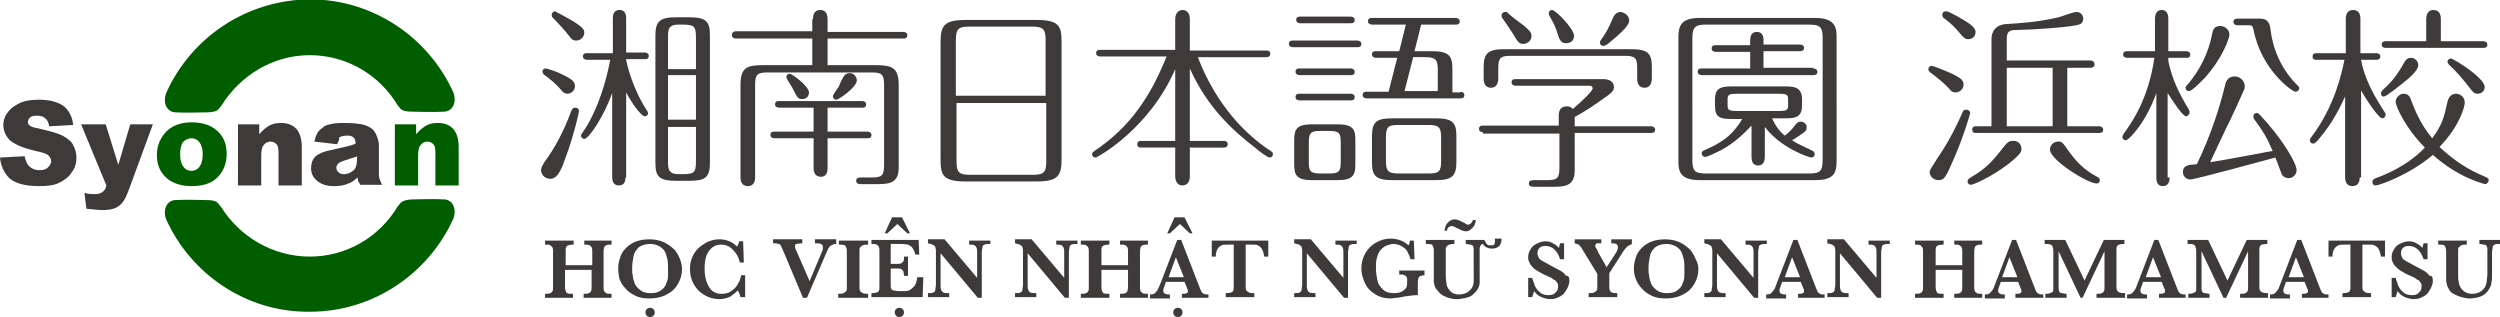 <?xml version="1.0" encoding="utf-8"?>
<!-- Generator: Adobe Illustrator 20.0.0, SVG Export Plug-In . SVG Version: 6.00 Build 0)  -->
<svg version="1.1" id="レイヤー_1" xmlns="http://www.w3.org/2000/svg" xmlns:xlink="http://www.w3.org/1999/xlink" x="0px"
	 y="0px" viewBox="0 0 376.1 47.7" style="enable-background:new 0 0 376.1 47.7;" xml:space="preserve">
<style type="text/css">
	.st0{fill:#3E3A39;}
	.st1{fill:#005D00;}
</style>
<g>
	<g>
		<path class="st0" d="M87.1,16.7c0,0.3-0.8,3.7-1.9,6.7c-0.6,1.7-1.2,3.5-2.4,3.5c-0.9,0-1.4-0.7-1.4-1.3c0-0.5,0.3-0.8,0.5-1.2
			c1.7-2.3,3-4.9,4-7.6c0.1-0.2,0.2-0.6,0.6-0.6C86.9,16.2,87.1,16.4,87.1,16.7z M85.7,11.8c0.3,0.2,0.8,0.5,0.8,1.2
			c0,0.6-0.6,1.1-1.1,1.1c-0.5,0-0.8-0.3-1.1-0.7c-0.7-0.8-1.3-1.3-2.5-2.2c-0.1-0.1-0.2-0.3-0.2-0.4c0-0.3,0.2-0.5,0.5-0.5
			C82.2,10.3,83.9,10.7,85.7,11.8z M86.4,3.3c1.2,0.8,1.5,1.1,1.5,1.6c0,0.7-0.6,1.2-1.2,1.2c-0.6,0-0.8-0.3-1-0.6
			c-0.8-1-1.7-2-2.6-2.9c-0.1-0.1-0.1-0.3-0.1-0.4c0-0.2,0.2-0.5,0.5-0.5C83.7,1.8,85.4,2.7,86.4,3.3z M94.1,26.7
			c0,0.4-0.1,1.2-1,1.2c-0.9,0-1-0.8-1-1.2V14c-1.2,3.4-3.5,6.9-4.2,6.9c-0.3,0-0.5-0.3-0.5-0.5c0-0.1,0.1-0.3,0.2-0.4
			c2.4-3.4,3.7-8.2,4.2-11h-3.5c-0.2,0-0.6-0.1-0.6-0.5c0-0.5,0.4-0.5,0.6-0.5h3.9V2.7c0-0.4,0.1-1.2,1-1.2c0.9,0,1,0.8,1,1.2v5.2
			h2.8c0.2,0,0.6,0.1,0.6,0.5c0,0.5-0.4,0.5-0.6,0.5h-2.8V9c0.1,0.6,0.9,4.2,3.1,7.6c0.1,0.1,0.2,0.3,0.2,0.4c0,0.3-0.2,0.5-0.5,0.5
			c-0.6,0-2.2-2.4-2.8-3.6V26.7z M106.8,24.5c0,2.2-0.7,2.7-3.1,2.7h-2c-2.6,0-3.1-0.7-3.1-2.7V5.3c0-2.1,0.7-2.7,3.1-2.7h2
			c2.6,0,3.1,0.7,3.1,2.7V24.5z M104.7,10.3V5.6c0-1.9-0.4-1.9-2.6-1.9c-1.6,0-1.6,0.8-1.6,1.9v4.8H104.7z M100.5,11.4V18h4.2v-6.7
			H100.5z M100.5,19.1v5.2c0,1,0,1.9,1.6,1.9c2.2,0,2.6,0,2.6-1.9v-5.2H100.5z"/>
		<path class="st0" d="M122.3,2.9c0-0.5,0.1-1.4,1.1-1.4c1,0,1.1,0.9,1.1,1.4v1.9h11.4c0.2,0,0.6,0.1,0.6,0.5c0,0.5-0.5,0.5-0.6,0.5
			h-11.4v4h7.3c2.4,0,3.4,0.4,3.4,3v12.4c0,2.2-1.2,2.5-3.1,2.5h-2.5c-0.3,0-0.8,0-0.8-0.5c0-0.5,0.5-0.5,0.8-0.5h1.5
			c1.6,0,1.9-0.3,1.9-1.9V12.8c0-1.6-0.3-1.9-1.9-1.9h-15.6c-1.6,0-1.9,0.3-1.9,1.9v13.9c0,0.4-0.1,1.3-1.1,1.3
			c-1,0-1.1-0.9-1.1-1.3V12.8c0-2.7,1-3,3.5-3h7.3v-4h-11.5c-0.2,0-0.6-0.1-0.6-0.5c0-0.5,0.4-0.6,0.6-0.6h11.5V2.9z M124.5,19.8h6
			c0.2,0,0.6,0.1,0.6,0.5c0,0.5-0.4,0.5-0.6,0.5h-6v4.5c0,0.4-0.1,1.3-1,1.3c-1,0-1.1-0.9-1.1-1.3v-4.5h-5.9c-0.2,0-0.6-0.1-0.6-0.5
			c0-0.5,0.4-0.5,0.6-0.5h5.9v-3.6h-5.2c-0.2,0-0.6-0.1-0.6-0.5c0-0.5,0.4-0.5,0.6-0.5h12.5c0.2,0,0.6,0.1,0.6,0.5
			c0,0.5-0.4,0.5-0.6,0.5h-5.2V19.8z M121.7,13.9c0,0.5-0.3,1-1,1c-0.6,0-0.7-0.1-1.4-1.5c-0.1-0.3-1-1.5-1-1.8
			c0-0.3,0.2-0.5,0.5-0.5C119.2,11.1,121.7,13,121.7,13.9z M128.9,12.1c0,1-2.7,2.9-3.1,2.9c-0.3,0-0.5-0.3-0.5-0.5
			c0-0.3,0.8-1.3,0.9-1.5c0.1-0.3,0.6-1.4,0.8-1.6c0.3-0.4,0.7-0.4,0.9-0.4C128.4,11,128.9,11.5,128.9,12.1z"/>
		<path class="st0" d="M155.9,3c3.5,0,3.8,1,3.8,3.3V24c0,2.5-0.6,3.3-3.8,3.3h-10.6c-3.5,0-3.8-1-3.8-3.3V6.3
			c0-2.5,0.6-3.3,3.8-3.3H155.9z M157.3,14.4V6.1c0-1.7-0.3-2.1-2.1-2.1h-9.3c-1.7,0-2.1,0.3-2.1,2.1v8.3H157.3z M143.9,15.5v8.7
			c0,1.7,0.3,2.1,2.1,2.1h9.3c1.8,0,2.1-0.4,2.1-2.1v-8.7H143.9z"/>
		<path class="st0" d="M179,21.2h5.1c0.1,0,0.6,0,0.6,0.5c0,0.5-0.5,0.5-0.6,0.5H179v4.3c0,1.4-1,1.4-1.1,1.4
			c-0.8,0-1.1-0.7-1.1-1.4v-4.3h-5.1c-0.2,0-0.6,0-0.6-0.5c0-0.5,0.4-0.5,0.6-0.5h5.1V10.4c-3.9,9-11.7,13.3-12,13.3
			c-0.3,0-0.5-0.2-0.5-0.5c0-0.3,0.1-0.3,0.5-0.6c5.2-3.5,8.3-8.1,10.7-14.1h-10c-0.2,0-0.6-0.1-0.6-0.5c0-0.5,0.4-0.5,0.6-0.5h11.3
			V2.9c0-1.3,0.9-1.4,1.1-1.4c0.1,0,1.1,0,1.1,1.4v4.7h11.5c0.2,0,0.6,0,0.6,0.5c0,0.5-0.5,0.5-0.6,0.5h-10.3
			c2.8,7.3,7.3,11.7,10.8,14c0.3,0.2,0.5,0.3,0.5,0.6c0,0.3-0.2,0.5-0.5,0.5c-0.3,0-1.8-1.1-2.2-1.5c-3.4-2.6-7.2-6.1-9.8-11.9V21.2
			z"/>
		<path class="st0" d="M204.2,6.1c0.2,0,0.6,0.1,0.6,0.5c0,0.5-0.4,0.5-0.6,0.5h-9.7c-0.2,0-0.6-0.1-0.6-0.5c0-0.5,0.4-0.5,0.6-0.5
			H204.2z M194.7,21.1c0-1.7,0.4-2.4,2.7-2.4h3.8c2.4,0,2.7,0.8,2.7,2.4v3.6c0,1.7-0.4,2.4-2.7,2.4h-3.8c-2.4,0-2.7-0.8-2.7-2.4
			V21.1z M203.2,2.5c0.2,0,0.6,0.1,0.6,0.5c0,0.5-0.4,0.5-0.6,0.5h-7.6c-0.2,0-0.6-0.1-0.6-0.5c0-0.5,0.4-0.5,0.6-0.5H203.2z
			 M203.2,10.3c0.2,0,0.6,0.1,0.6,0.5c0,0.5-0.4,0.5-0.6,0.5h-7.7c-0.2,0-0.6-0.1-0.6-0.5c0-0.5,0.4-0.5,0.6-0.5H203.2z M203.2,14.1
			c0.2,0,0.6,0.1,0.6,0.5c0,0.5-0.4,0.5-0.6,0.5h-7.7c-0.2,0-0.6-0.1-0.6-0.5c0-0.5,0.4-0.5,0.6-0.5H203.2z M196.9,24.4
			c0,1.3,0.2,1.7,1.7,1.7h1.4c1.4,0,1.7-0.3,1.7-1.7v-3c0-1.3-0.2-1.7-1.7-1.7h-1.4c-1.4,0-1.7,0.3-1.7,1.7V24.4z M219.7,13.8
			c0.2,0,0.6,0.1,0.6,0.5c0,0.5-0.4,0.5-0.6,0.5h-14.1c-0.2,0-0.6-0.1-0.6-0.5c0-0.5,0.4-0.5,0.6-0.5h3.3l1.3-5.1H207
			c-0.2,0-0.6-0.1-0.6-0.5c0-0.5,0.4-0.5,0.6-0.5h3.5l1-4h-5.1c-0.2,0-0.6-0.1-0.6-0.5c0-0.5,0.4-0.5,0.6-0.5H219
			c0.2,0,0.6,0.1,0.6,0.5c0,0.5-0.4,0.5-0.6,0.5h-5.2l-1,4h2.6c2.6,0,3.1,0.7,3.1,2.7v3.5H219.7z M219.1,24.4c0,2.1-0.7,2.7-3.1,2.7
			h-6.5c-2.6,0-3.1-0.7-3.1-2.7v-3.9c0-2.2,0.7-2.7,3.1-2.7h6.5c2.6,0,3.1,0.7,3.1,2.7V24.4z M216.8,20.7c0-1.5-0.3-1.9-1.9-1.9
			h-4.5c-1.6,0-1.9,0.3-1.9,1.9v3.5c0,1.5,0.3,1.9,1.9,1.9h4.5c1.6,0,1.9-0.3,1.9-1.9V20.7z M216.3,13.8v-3.3c0-1.5-0.3-1.9-1.9-1.9
			h-1.8l-1.3,5.1H216.3z"/>
		<path class="st0" d="M223.1,19.9c-0.2,0-0.6-0.1-0.6-0.5c0-0.5,0.4-0.5,0.6-0.5h11.4v-1.5c0-0.8,0.3-1.4,1.2-1.4
			c0.4,0,0.7,0.1,0.9,0.4c0.5-0.4,3-2.6,3-3.1c0-0.3-0.2-0.4-0.5-0.4H228c-0.2,0-0.6-0.1-0.6-0.5c0-0.5,0.4-0.5,0.6-0.5h13.1
			c1.7,0,1.7,1,1.7,1.2c0,0.6-0.5,0.9-0.7,1.1c-2.2,1.6-3.7,2.6-5.2,3.4v1.4h11.5c0.2,0,0.6,0.1,0.6,0.5c0,0.5-0.4,0.5-0.6,0.5
			h-11.5v5.6c0,2.2-1.2,2.5-3.1,2.5h-3c-0.3,0-0.8,0-0.8-0.5c0-0.5,0.5-0.5,0.8-0.5h1.9c1.6,0,1.9-0.3,1.9-1.9v-5.1H223.1z
			 M225.4,11.8c0,0.4-0.1,1.4-1.1,1.4c-1.1,0-1.1-1.1-1.1-1.4v-1.7c0-2.1,0.7-2.7,3.1-2.7h19.1c2.6,0,3.1,0.7,3.1,2.7v1.7
			c0,0.4-0.1,1.4-1.1,1.4c-1.1,0-1.1-1.1-1.1-1.4v-1.5c0-1.6-0.3-1.9-1.9-1.9h-17.1c-1.6,0-1.9,0.3-1.9,1.9V11.8z M229.3,3.9
			c0.8,0.7,1.1,1,1.1,1.5c0,0.6-0.5,1.2-1.2,1.2c-0.7,0-0.8-0.2-1.7-1.7c-0.6-0.9-1-1.5-1.5-2.2c-0.1-0.1-0.1-0.2-0.1-0.4
			c0-0.3,0.3-0.5,0.5-0.5c0.1,0,0.1,0,0.3,0C227,2.2,228.5,3.3,229.3,3.9z M236.8,5.4c0,0.7-0.5,1.1-1.2,1.1c-0.8,0-1-0.6-1.2-1.2
			c-0.4-1.3-0.6-1.7-1.3-2.9C233,2.2,233,2.1,233,2c0-0.3,0.2-0.5,0.5-0.5C234,1.5,236.8,4.3,236.8,5.4z M245.1,3.1
			c0,0.9-1.9,2.4-3.2,3.5c-0.3,0.2-0.5,0.3-0.7,0.3c-0.3,0-0.5-0.2-0.5-0.5c0-0.2,0-0.2,0.3-0.6c0.7-1,1-1.6,1.7-3.2
			c0.1-0.2,0.4-0.8,1.1-0.8C244.5,1.9,245.1,2.4,245.1,3.1z"/>
		<path class="st0" d="M276.3,24.2c0,1.8-0.4,2.9-3.2,2.9h-17.4c-3.1,0-3.2-1.5-3.2-2.9V5.6c0-1.7,0.4-2.9,3.2-2.9h17.4
			c3.1,0,3.2,1.6,3.2,2.9V24.2z M274.2,5.8c0-1.7-0.3-2.1-2.1-2.1h-15.4c-1.6,0-2.1,0.3-2.1,2.1V24c0,1.7,0.3,2.1,2.1,2.1h15.4
			c1.7,0,2.1-0.3,2.1-2.1V5.8z M272.8,10.3c0.2,0,0.6,0.1,0.6,0.5c0,0.5-0.4,0.5-0.6,0.5H256c-0.2,0-0.6-0.1-0.6-0.5
			c0-0.5,0.4-0.5,0.6-0.5h7.3V7.8h-5.2c-0.2,0-0.6-0.1-0.6-0.5c0-0.5,0.4-0.5,0.6-0.5h5.2V6c0-0.4,0.1-1.2,1-1.2c0.9,0,1,0.8,1,1.2
			v0.7h5.5c0.2,0,0.6,0.1,0.6,0.5c0,0.5-0.5,0.5-0.6,0.5h-5.5v2.5H272.8z M266.6,17.8c0.6,1.4,1.4,2.2,1.9,2.6
			c0.6-0.4,1.2-1.1,1.5-1.5c0.3-0.4,0.5-0.6,0.9-0.6c0.5,0,0.9,0.4,0.9,0.8c0,0.4-0.1,0.6-0.4,0.8c-0.4,0.3-1.1,0.8-1.8,1.2
			c0.6,0.4,0.8,0.5,3.1,1.6c0.2,0.1,0.3,0.3,0.3,0.5c0,0.3-0.2,0.5-0.5,0.5c-0.3,0-4.6-1.4-7-4.6v4.5c0,0.4-0.1,1.3-1,1.3
			c-0.9,0-1-0.8-1-1.3v-4.7c-0.8,0.8-2.2,2.4-4.6,3.7c-0.8,0.4-2,1-2.4,1c-0.3,0-0.5-0.3-0.5-0.5c0-0.2,0.1-0.4,0.4-0.5
			c2-0.9,4-1.8,5.7-4.7h-1.7c-1.7,0-2.4-0.3-2.4-2V15c0-1.6,0.7-2,2.4-2h8.3c1.5,0,2.4,0.3,2.4,2v0.8c0,1.7-0.8,2-2.4,2H266.6z
			 M269,14.9c0-0.7-0.3-0.8-1.5-0.8h-6.1c-1.2,0-1.5,0.1-1.5,0.8v1c0,0.7,0.3,0.8,1.5,0.8h6.1c1.2,0,1.5-0.1,1.5-0.8V14.9z"/>
		<path class="st0" d="M293.9,11.2c0.9,0.5,1.5,0.8,1.5,1.5c0,0.7-0.6,1.2-1.2,1.2c-0.5,0-0.8-0.3-1-0.6c-0.8-0.8-1.2-1.2-2.8-2.4
			c-0.1-0.1-0.3-0.2-0.3-0.5c0-0.3,0.3-0.5,0.5-0.5C290.8,9.9,292.6,10.6,293.9,11.2z M296.4,17c0,0.1-1,3.6-2.6,7.2
			c-1.1,2.5-1.3,2.9-2.2,2.9c-0.6,0-1.3-0.5-1.3-1.2c0-0.3,0.1-0.4,1.1-2c0.9-1.3,2.3-3.5,3.8-6.9c0.1-0.3,0.2-0.5,0.6-0.5
			C296.2,16.5,296.4,16.8,296.4,17z M294.7,2.6c1.2,0.7,2.5,1.4,2.5,2.2c0,0.6-0.4,1.1-1.1,1.1c-0.5,0-0.7-0.3-1-0.6
			c-1-1.2-1.6-1.8-2.7-2.6c-0.1-0.1-0.2-0.2-0.2-0.5c0-0.2,0.1-0.5,0.6-0.5C292.9,1.6,294.4,2.4,294.7,2.6z M304.1,22.4
			c0,0.4,0,0.7-2,2.3c-2.5,1.9-5.2,3.1-5.6,3.1c-0.3,0-0.5-0.2-0.5-0.5c0-0.3,0.2-0.4,0.3-0.5c2.6-1.5,3.5-2.6,5.3-4.9
			c0.2-0.2,0.5-0.7,1.1-0.7C303.5,21.1,304.1,21.6,304.1,22.4z M301.9,9.1h12.6c0.2,0,0.6,0.1,0.6,0.6c0,0.4-0.4,0.5-0.6,0.5H311V19
			h4.8c0.2,0,0.6,0.1,0.6,0.5c0,0.5-0.4,0.5-0.6,0.5h-18.5c-0.2,0-0.6,0-0.6-0.5c0-0.5,0.4-0.5,0.6-0.5h2.3V5.9c0-1.5,1-2.3,2.5-2.3
			c1.3-0.1,4.2-0.2,7.6-1c0.4-0.1,2.2-0.8,2.7-0.8c0.7,0,1,0.6,1,1c0,0.3-0.1,0.6-0.4,0.8c-0.8,0.5-7.9,0.9-9.3,0.9
			c-1.1,0-1.8,0-1.8,1.3V9.1z M308.8,10.2h-6.9V19h6.9V10.2z M310.7,22c1.5,2.2,2.7,3.5,4.8,4.6c0.2,0.1,0.4,0.2,0.4,0.5
			c0,0.2-0.1,0.5-0.5,0.5c-1.3,0-7-3.5-7-5.1c0-0.7,0.6-1.2,1.2-1.2C310.1,21.2,310.4,21.6,310.7,22z"/>
		<path class="st0" d="M326.4,26.7c0,0.4-0.1,1.3-1,1.3c-1,0-1-1-1-1.3V14c-1.5,4.3-4.1,7.1-4.6,7.1c-0.3,0-0.5-0.2-0.5-0.5
			c0-0.2,0.1-0.3,0.2-0.5c1-1.4,3.7-5,4.6-11.4H320c-0.2,0-0.6-0.1-0.6-0.5c0-0.5,0.5-0.5,0.6-0.5h4.2V2.8c0-0.4,0.1-1.3,1-1.3
			c1,0,1,1.1,1,1.3v4.9h2.7c0.2,0,0.6,0.1,0.6,0.5c0,0.5-0.4,0.5-0.6,0.5h-2.7v0.5c0.6,2.8,1.6,4.8,3.1,7.3c0.1,0.2,0.1,0.3,0.1,0.4
			c0,0.3-0.3,0.6-0.5,0.6c-0.6,0-2.2-2.6-2.8-3.5V26.7z M341.9,22.7c-1-2.3-1.5-3-2.8-4.8c-0.1-0.1-0.1-0.3-0.1-0.4
			c0-0.3,0.2-0.5,0.5-0.5c0.2,0,0.3,0.1,0.5,0.3c3.3,3.5,5.5,7.2,5.5,8.3c0,0.6-0.5,1.2-1.2,1.2c-0.4,0-0.8-0.2-1-0.5
			c-0.1-0.2-0.8-2.2-1-2.6c-1.6,0.4-12,3.3-12.8,3.3c-0.6,0-1.1-0.5-1.1-1.1c0-1,0.7-1.1,2.1-1.2c2.3-4.8,3.5-8.9,4.2-11.7
			c0.1-0.5,0.3-1.5,1.5-1.5c0.9,0,1.5,0.8,1.5,1.4c0,0.2,0,0.4-0.1,0.6c-0.2,0.5-2.2,4.9-2.8,6c-0.3,0.7-2,4.2-2.3,4.9
			C335.1,24,339.2,23.2,341.9,22.7z M335.4,5.2c0,0.5-1,3.5-3.7,6.5c-0.5,0.5-1.9,2-2.4,2c-0.3,0-0.5-0.2-0.5-0.5
			c0-0.2,0.1-0.3,0.4-0.6c1.6-1.9,3-4.4,3.6-7.5c0.1-0.5,0.2-1.2,1.3-1.2C334.9,4,335.4,4.6,335.4,5.2z M336.6,3.8
			c-0.2,0-0.6-0.1-0.6-0.5c0-0.5,0.5-0.5,0.6-0.5h3.4c1.3,0,1.5,0.9,1.6,1.8c0.4,3.1,1.8,6.1,4.1,8.3c0.1,0.1,0.2,0.2,0.2,0.4
			c0,0.3-0.3,0.5-0.6,0.5c-0.4,0-5.1-3.2-6.3-9.4c-0.1-0.3-0.1-0.6-0.6-0.6H336.6z"/>
		<path class="st0" d="M355,26.7c0,0.4-0.1,1.3-1.1,1.3c-1.1,0-1.1-1.1-1.1-1.3V14.5c-1.3,2.9-2.6,4.9-4.2,6.7
			c-0.3,0.3-0.4,0.4-0.6,0.4c-0.3,0-0.5-0.2-0.5-0.5c0-0.2,0-0.2,0.3-0.6c3.4-4.5,4.5-9.5,4.9-11.5h-4.2c-0.2,0-0.6,0-0.6-0.5
			c0-0.5,0.5-0.5,0.6-0.5h4.4V2.8c0-0.4,0.1-1.3,1.1-1.3c1,0,1.1,0.9,1.1,1.3V8h2.4c0.2,0,0.6,0.1,0.6,0.5c0,0.5-0.5,0.5-0.6,0.5
			h-2.3c0.4,2.5,1.9,5.3,3,7c0.2,0.4,0.7,1,0.7,1.2c0,0.3-0.2,0.6-0.5,0.6c-0.6,0-2.6-3.1-3.2-4.2V26.7z M373.9,26.6
			c0.2,0.1,0.5,0.2,0.5,0.5c0,0.3-0.3,0.6-0.5,0.6c-0.1,0-4-0.9-7.9-4.4c-3.5,3-8.1,4.6-8.6,4.6c-0.3,0-0.5-0.2-0.5-0.5
			c0-0.4,0.3-0.5,0.5-0.6c1.4-0.5,4.7-1.8,7.4-4.6c-2.9-2.9-4.4-6.2-4.4-6.9c0-0.6,0.6-1.2,1.2-1.2c0.7,0,1,0.5,1.1,0.9
			c0.5,1.3,1.3,3.5,3.2,5.8c1.5-2,1.8-3.2,2.3-5.5c0.1-0.3,0.3-1.2,1.3-1.2c0.7,0,1.3,0.6,1.3,1.3c0,0.6-0.7,3.5-3.8,6.7
			C369.1,24.1,371.4,25.6,373.9,26.6z M358.2,14c0-0.2,0.1-0.3,0.4-0.6c1.6-1.4,2.4-2.8,3.1-4c0.2-0.4,0.5-0.7,1-0.7
			c0.6,0,1.1,0.5,1.1,1.1c0,0.8-1.3,1.9-2.3,2.7c-0.5,0.4-2.5,2-2.8,2C358.3,14.6,358.2,14.3,358.2,14z M365,6.1V2.9
			c0-0.2,0-1.4,1.1-1.4c1,0,1.1,0.9,1.1,1.4v3.3h6.4c0.2,0,0.6,0.1,0.6,0.5c0,0.5-0.4,0.5-0.6,0.5h-14.7c-0.1,0-0.6,0-0.6-0.5
			c0-0.5,0.5-0.5,0.6-0.5H365z M372.7,14.1c-0.5,0-0.7-0.3-1.1-0.8c-1-1.3-2-2.5-3.2-3.6c-0.1-0.1-0.2-0.3-0.2-0.4
			c0-0.3,0.3-0.5,0.5-0.5c0.3,0,2,1.1,2.8,1.7c0.8,0.6,2.3,1.8,2.3,2.6C373.8,13.7,373.3,14.1,372.7,14.1z"/>
	</g>
	<g>
		<g>
			<path class="st0" d="M0,23.7l3.7-0.2C3.8,24,4,24.5,4.2,24.8c0.4,0.5,1,0.8,1.7,0.8c0.6,0,1-0.1,1.3-0.4c0.3-0.3,0.5-0.6,0.5-0.9
				c0-0.3-0.1-0.6-0.4-0.9c-0.3-0.3-1-0.5-2-0.7c-1.7-0.4-2.9-0.9-3.7-1.5c-0.7-0.6-1.1-1.5-1.1-2.4c0-0.6,0.2-1.3,0.6-1.8
				c0.4-0.6,0.9-1,1.7-1.4C3.5,15.2,4.5,15,5.8,15c1.6,0,2.8,0.3,3.7,0.9c0.8,0.6,1.4,1.6,1.5,2.9L7.4,19c-0.1-0.6-0.3-1-0.6-1.2
				c-0.3-0.3-0.7-0.4-1.3-0.4c-0.5,0-0.8,0.1-1,0.3c-0.2,0.2-0.3,0.4-0.3,0.7c0,0.2,0.1,0.4,0.3,0.5C4.6,19,5,19.2,5.7,19.3
				c1.7,0.4,2.9,0.7,3.7,1.1c0.7,0.4,1.3,0.8,1.6,1.4c0.3,0.6,0.5,1.2,0.5,1.9c0,0.8-0.2,1.6-0.7,2.2c-0.4,0.7-1.1,1.2-1.9,1.6
				c-0.8,0.4-1.8,0.5-3,0.5c-2.1,0-3.6-0.4-4.5-1.2C0.6,26,0.1,24.9,0,23.7z"/>
			<path class="st0" d="M12.2,18.7h3.7l1.9,6.1l1.8-6.1H23l-3.6,9.8c-0.4,1.1-0.8,1.9-1.3,2.3c-0.6,0.6-1.5,0.8-2.8,0.8
				c-0.5,0-1.3-0.1-2.3-0.2l-0.3-2.4c0.5,0.2,1.1,0.2,1.7,0.2c0.4,0,0.7-0.1,1-0.3c0.3-0.2,0.5-0.5,0.6-1L12.2,18.7z"/>
			<path class="st1" d="M23.6,23.3c0-1.4,0.5-2.5,1.4-3.5c0.9-0.9,2.2-1.4,3.8-1.4c1.8,0,3.2,0.5,4.2,1.6c0.8,0.9,1.1,1.9,1.1,3.2
				c0,1.4-0.5,2.6-1.4,3.5c-0.9,0.9-2.2,1.3-3.9,1.3c-1.5,0-2.7-0.4-3.6-1.1C24.1,26,23.6,24.8,23.6,23.3z M27.1,23.3
				c0,0.8,0.2,1.4,0.5,1.8c0.3,0.4,0.7,0.6,1.2,0.6c0.5,0,0.9-0.2,1.2-0.6c0.3-0.4,0.5-1,0.5-1.9c0-0.8-0.2-1.4-0.5-1.8
				c-0.3-0.4-0.7-0.6-1.2-0.6c-0.5,0-0.9,0.2-1.3,0.6C27.2,21.9,27.1,22.5,27.1,23.3z"/>
			<path class="st0" d="M35.8,18.7H39v1.5c0.5-0.6,1-1,1.5-1.3c0.5-0.3,1.1-0.4,1.8-0.4c1,0,1.7,0.3,2.3,0.9
				c0.5,0.6,0.8,1.5,0.8,2.7v5.8h-3.5v-5c0-0.6-0.1-1-0.3-1.2c-0.2-0.2-0.5-0.4-0.9-0.4c-0.4,0-0.8,0.2-1,0.5
				c-0.3,0.3-0.4,0.9-0.4,1.7v4.4h-3.5V18.7z"/>
			<path class="st0" d="M50.7,21.7l-3.4-0.4c0.1-0.6,0.3-1,0.5-1.4c0.2-0.3,0.6-0.6,1-0.9c0.3-0.2,0.8-0.3,1.3-0.4
				c0.6-0.1,1.2-0.1,1.8-0.1c1.1,0,1.9,0.1,2.5,0.2c0.6,0.1,1.2,0.4,1.6,0.7c0.3,0.3,0.5,0.6,0.7,1.1c0.2,0.5,0.3,0.9,0.3,1.4v4
				c0,0.4,0,0.8,0.1,1c0.1,0.2,0.2,0.6,0.4,0.9h-3.3c-0.1-0.2-0.2-0.4-0.3-0.5c0-0.1-0.1-0.3-0.1-0.6c-0.5,0.4-0.9,0.8-1.4,0.9
				c-0.6,0.3-1.3,0.4-2.2,0.4c-1.1,0-1.9-0.3-2.5-0.8c-0.6-0.5-0.9-1.1-0.9-1.9c0-0.7,0.2-1.3,0.6-1.7c0.4-0.4,1.2-0.8,2.3-1
				c1.3-0.3,2.2-0.5,2.6-0.6c0.4-0.1,0.8-0.2,1.2-0.4c0-0.4-0.1-0.7-0.3-0.9c-0.2-0.2-0.5-0.3-0.9-0.3c-0.6,0-1,0.1-1.3,0.3
				C51.1,21,50.9,21.3,50.7,21.7z M53.8,23.5c-0.5,0.2-1,0.3-1.5,0.5c-0.7,0.2-1.2,0.4-1.4,0.6c-0.2,0.2-0.3,0.4-0.3,0.6
				c0,0.3,0.1,0.5,0.3,0.7c0.2,0.2,0.5,0.3,0.8,0.3c0.4,0,0.8-0.1,1.1-0.3c0.3-0.2,0.6-0.4,0.7-0.7c0.1-0.3,0.2-0.6,0.2-1.1V23.5z"
				/>
			<path class="st1" d="M59.3,18.7h3.3v1.5c0.5-0.6,1-1,1.5-1.3c0.5-0.3,1.1-0.4,1.8-0.4c1,0,1.7,0.3,2.3,0.9
				c0.5,0.6,0.8,1.5,0.8,2.7v5.8h-3.5v-5c0-0.6-0.1-1-0.3-1.2c-0.2-0.2-0.5-0.4-0.9-0.4c-0.4,0-0.8,0.2-1,0.5
				c-0.3,0.3-0.4,0.9-0.4,1.7v4.4h-3.5V18.7z"/>
		</g>
		<path class="st1" d="M46.6,8.3c5.6,0,10.5,3,13.2,7.5c0,0,0.1,0.1,0.4,0.5c0.3,0.4,1.1,0.5,1.8,0.5c0.7,0,3.2,0.1,4.9,0
			c1.1-0.1,1.5-1.1,1.5-1.8c0-0.7-0.2-1.1-0.2-1.1c-3.7-8.2-12-14-21.6-14h0C37,0,28.7,5.7,25,14c0,0-0.2,0.4-0.2,1.1
			c0,0.7,0.4,1.7,1.5,1.8c1.6,0.1,4.1,0,4.8,0c0.7,0,1.5-0.1,1.8-0.5c0.3-0.4,0.4-0.5,0.4-0.5C36.1,11.4,41,8.3,46.6,8.3L46.6,8.3z"
			/>
		<path class="st1" d="M46.6,38.6c5.6,0,10.5-3,13.2-7.5c0,0,0.1-0.1,0.4-0.5c0.3-0.4,1.1-0.6,1.8-0.6c0.7,0,3.2-0.1,4.9,0
			c1.1,0.1,1.5,1.1,1.5,1.8c0,0.7-0.2,1.1-0.2,1.1c-3.7,8.2-12,14-21.6,14h0C37,47,28.7,41.2,25,33c0,0-0.2-0.4-0.2-1.1
			c0-0.7,0.4-1.7,1.5-1.8c1.6-0.1,4.1,0,4.8,0c0.7,0,1.5,0.1,1.8,0.6c0.3,0.4,0.4,0.5,0.4,0.5C36.1,35.6,41,38.6,46.6,38.6
			L46.6,38.6z"/>
	</g>
</g>
<g>
	<path class="st0" d="M92,44.8h-4.2v-0.6c0.3,0,0.6,0,0.8-0.1c0.2-0.1,0.3-0.2,0.3-0.3c0.1-0.1,0.1-0.3,0.1-0.6v-2.6h-4v2.6
		c0,0.4,0.1,0.6,0.2,0.8c0.1,0.2,0.5,0.2,1,0.2v0.6H82v-0.6c0.3,0,0.6,0,0.8-0.1c0.2-0.1,0.3-0.2,0.3-0.3c0.1-0.1,0.1-0.3,0.1-0.6
		v-5.4c0-0.2,0-0.4-0.1-0.6c-0.1-0.1-0.2-0.2-0.3-0.3c-0.2-0.1-0.4-0.1-0.8-0.1v-0.6h4.3v0.6c-0.5,0-0.9,0.1-1,0.2
		c-0.2,0.2-0.2,0.4-0.2,0.8v2.1h4v-2.1c0-0.2,0-0.4-0.1-0.6c0-0.1-0.2-0.2-0.3-0.3c-0.2-0.1-0.4-0.1-0.8-0.1v-0.6H92v0.6
		c-0.4,0-0.6,0-0.8,0.1c-0.2,0.1-0.3,0.2-0.3,0.3c0,0.1-0.1,0.3-0.1,0.6v5.4c0,0.2,0,0.4,0.1,0.6c0,0.1,0.2,0.2,0.3,0.3
		c0.2,0.1,0.4,0.1,0.8,0.1V44.8z"/>
	<path class="st0" d="M102.6,40.5c0,0.8-0.2,1.5-0.6,2.2c-0.4,0.7-0.9,1.2-1.7,1.6c-0.7,0.4-1.6,0.6-2.6,0.6c-0.8,0-1.5-0.1-2.1-0.4
		c-0.6-0.3-1.1-0.6-1.5-1.1c-0.4-0.4-0.7-0.9-0.9-1.4C93.1,41.5,93,41,93,40.4c0-0.8,0.2-1.5,0.5-2.2c0.4-0.7,0.9-1.2,1.6-1.6
		c0.7-0.4,1.6-0.6,2.6-0.6c0.9,0,1.7,0.2,2.3,0.5c0.6,0.3,1.1,0.7,1.5,1.1c0.4,0.5,0.6,0.9,0.8,1.4C102.5,39.5,102.6,40,102.6,40.5z
		 M100.5,40.4c0-0.5,0-0.9-0.1-1.4c-0.1-0.4-0.2-0.8-0.4-1.2c-0.2-0.3-0.5-0.6-0.9-0.8c-0.4-0.2-0.8-0.3-1.3-0.3
		c-0.7,0-1.3,0.2-1.7,0.5c-0.4,0.4-0.7,0.8-0.8,1.4c-0.1,0.5-0.2,1.1-0.2,1.8c0,0.4,0,0.7,0.1,1.1c0,0.4,0.2,0.8,0.3,1.2
		c0.2,0.4,0.5,0.7,0.9,1c0.4,0.3,0.9,0.4,1.5,0.4c0.6,0,1.1-0.1,1.5-0.4c0.4-0.3,0.7-0.6,0.8-1c0.2-0.4,0.3-0.8,0.3-1.2
		C100.5,41.1,100.5,40.8,100.5,40.4z M98.5,47c0,0.2-0.1,0.4-0.2,0.5c-0.1,0.1-0.3,0.2-0.5,0.2c-0.2,0-0.4-0.1-0.5-0.2
		c-0.1-0.1-0.2-0.3-0.2-0.5c0-0.2,0.1-0.4,0.2-0.5c0.1-0.1,0.3-0.2,0.5-0.2c0.2,0,0.4,0.1,0.5,0.2C98.4,46.6,98.5,46.8,98.5,47z"/>
	<path class="st0" d="M112,44.7h-0.6c-0.1-0.4-0.2-0.7-0.4-1c-0.3,0.3-0.7,0.6-1.1,0.9c-0.4,0.2-1,0.4-1.7,0.4
		c-0.8,0-1.5-0.2-2.2-0.6c-0.7-0.4-1.2-0.9-1.6-1.6c-0.4-0.7-0.6-1.4-0.6-2.3c0-0.6,0.1-1.2,0.3-1.7c0.2-0.5,0.5-1,0.9-1.4
		c0.4-0.4,0.9-0.7,1.4-1c0.5-0.2,1.1-0.4,1.8-0.4c1.1,0,2,0.4,2.7,1.1c0.1-0.2,0.2-0.4,0.3-0.8h0.6l0.1,3.2h-0.6
		c-0.1-0.5-0.3-1-0.6-1.4c-0.3-0.4-0.6-0.7-1-1c-0.4-0.2-0.8-0.3-1.2-0.3c-0.5,0-0.9,0.1-1.3,0.4c-0.4,0.3-0.7,0.7-0.9,1.2
		c-0.2,0.5-0.3,1.2-0.3,2c0,0.8,0.1,1.4,0.3,2c0.2,0.5,0.4,0.9,0.7,1.2c0.3,0.3,0.5,0.4,0.8,0.5c0.3,0.1,0.5,0.1,0.8,0.1
		c0.5,0,1-0.1,1.4-0.4c0.4-0.3,0.8-0.6,1-1.1c0.3-0.4,0.4-0.8,0.5-1.3h0.6V44.7z"/>
	<path class="st0" d="M125.8,36.7c-0.2,0-0.4,0-0.5,0.1c-0.1,0.1-0.3,0.1-0.4,0.2c-0.1,0.1-0.2,0.3-0.3,0.4
		c-0.1,0.2-0.2,0.5-0.4,0.9l-2.8,6.5h-0.6l-2.9-6.9c-0.2-0.4-0.3-0.7-0.4-0.9c-0.1-0.2-0.2-0.3-0.4-0.3c-0.2-0.1-0.4-0.1-0.8-0.1
		v-0.6h4.4v0.6c-0.4,0-0.7,0.1-0.9,0.1c-0.2,0.1-0.2,0.2-0.2,0.4c0,0.2,0.1,0.4,0.2,0.6l2,4.6l1.8-4.3c0.2-0.4,0.2-0.6,0.2-0.8
		c0-0.3-0.1-0.4-0.3-0.5c-0.2-0.1-0.5-0.1-0.9-0.1v-0.6h3.2V36.7z"/>
	<path class="st0" d="M130.5,44.8h-4.4v-0.6c0.4,0,0.6,0,0.8-0.1c0.2-0.1,0.3-0.2,0.4-0.3c0.1-0.1,0.1-0.3,0.1-0.6v-5.4
		c0-0.4-0.1-0.6-0.2-0.8c-0.2-0.2-0.5-0.2-1-0.2v-0.6h4.4v0.6c-0.4,0-0.6,0-0.8,0.1c-0.2,0.1-0.3,0.2-0.4,0.3
		c-0.1,0.1-0.1,0.3-0.1,0.6v5.4c0,0.2,0,0.4,0.1,0.6c0.1,0.1,0.2,0.2,0.4,0.3c0.2,0.1,0.5,0.1,0.8,0.1V44.8z"/>
	<path class="st0" d="M138.9,41.9l-0.1,2.8h-7.7v-0.6c0.5,0,0.9-0.1,1-0.2c0.2-0.2,0.2-0.4,0.2-0.8v-5.4c0-0.2,0-0.4-0.1-0.6
		c0-0.1-0.2-0.2-0.3-0.3c-0.2-0.1-0.5-0.1-0.8-0.1v-0.6h7.1l0.1,2.2h-0.6c-0.1-0.5-0.3-0.8-0.5-1.1c-0.2-0.2-0.4-0.3-0.6-0.4
		c-0.2,0-0.5-0.1-1-0.1h-1.6v3h0.9c0.3,0,0.5,0,0.7-0.1c0.1-0.1,0.3-0.2,0.3-0.3c0.1-0.1,0.1-0.4,0.1-0.7h0.6v2.9h-0.6
		c0-0.3-0.1-0.6-0.1-0.7c-0.1-0.1-0.2-0.3-0.3-0.3c-0.1-0.1-0.4-0.1-0.7-0.1h-0.9v2c0,0.3,0,0.6,0,0.7c0,0.2,0.1,0.3,0.1,0.4
		c0.1,0.1,0.2,0.2,0.4,0.2c0.2,0,0.4,0.1,0.7,0.1h0.7c0.3,0,0.6,0,0.8-0.1c0.3-0.1,0.5-0.3,0.8-0.6c0.3-0.3,0.4-0.8,0.5-1.4H138.9z
		 M136.9,35.1h-0.4l-1.5-1.4l-1.5,1.4h-0.4l1.1-2.4h1.5L136.9,35.1z M136,47c0,0.2-0.1,0.4-0.2,0.5c-0.1,0.1-0.3,0.2-0.5,0.2
		c-0.2,0-0.4-0.1-0.5-0.2c-0.1-0.1-0.2-0.3-0.2-0.5c0-0.2,0.1-0.4,0.2-0.5c0.1-0.1,0.3-0.2,0.5-0.2c0.2,0,0.4,0.1,0.5,0.2
		C135.9,46.6,136,46.8,136,47z"/>
	<path class="st0" d="M149,36.7c-0.4,0-0.7,0-0.9,0.1c-0.2,0.1-0.3,0.2-0.3,0.4c0,0.2-0.1,0.4-0.1,0.8v6.8h-0.6l-5.6-6.7v4.7
		c0,0.4,0,0.6,0.1,0.8c0,0.2,0.2,0.3,0.3,0.4c0.2,0.1,0.5,0.1,0.9,0.1v0.6h-3.2v-0.6c0.4,0,0.7,0,0.8-0.1c0.2-0.1,0.3-0.2,0.3-0.4
		c0-0.2,0.1-0.4,0.1-0.8v-4.4c0-0.4,0-0.6,0-0.8c0-0.2-0.1-0.3-0.1-0.5c-0.1-0.1-0.2-0.2-0.4-0.3c-0.2-0.1-0.4-0.1-0.7-0.2v-0.6h2.5
		l4.9,5.8V38c0-0.3,0-0.6-0.1-0.7c0-0.2-0.2-0.3-0.3-0.4c-0.2-0.1-0.5-0.1-0.8-0.1v-0.6h3.2V36.7z"/>
	<path class="st0" d="M162.1,36.7c-0.4,0-0.7,0-0.9,0.1c-0.2,0.1-0.3,0.2-0.3,0.4c0,0.2-0.1,0.4-0.1,0.8v6.8h-0.6l-5.6-6.7v4.7
		c0,0.4,0,0.6,0.1,0.8c0,0.2,0.2,0.3,0.3,0.4c0.2,0.1,0.5,0.1,0.9,0.1v0.6h-3.2v-0.6c0.4,0,0.7,0,0.8-0.1c0.2-0.1,0.3-0.2,0.3-0.4
		c0-0.2,0.1-0.4,0.1-0.8v-4.4c0-0.4,0-0.6,0-0.8c0-0.2-0.1-0.3-0.1-0.5c-0.1-0.1-0.2-0.2-0.4-0.3c-0.2-0.1-0.4-0.1-0.7-0.2v-0.6h2.5
		l4.9,5.8V38c0-0.3,0-0.6-0.1-0.7c0-0.2-0.2-0.3-0.3-0.4c-0.2-0.1-0.5-0.1-0.8-0.1v-0.6h3.2V36.7z"/>
	<path class="st0" d="M172.7,44.8h-4.2v-0.6c0.3,0,0.6,0,0.8-0.1c0.2-0.1,0.3-0.2,0.3-0.3s0.1-0.3,0.1-0.6v-2.6h-4v2.6
		c0,0.4,0.1,0.6,0.2,0.8c0.1,0.2,0.5,0.2,1,0.2v0.6h-4.3v-0.6c0.3,0,0.6,0,0.8-0.1c0.2-0.1,0.3-0.2,0.3-0.3c0.1-0.1,0.1-0.3,0.1-0.6
		v-5.4c0-0.2,0-0.4-0.1-0.6c-0.1-0.1-0.2-0.2-0.3-0.3c-0.2-0.1-0.4-0.1-0.8-0.1v-0.6h4.3v0.6c-0.5,0-0.9,0.1-1,0.2
		c-0.2,0.2-0.2,0.4-0.2,0.8v2.1h4v-2.1c0-0.2,0-0.4-0.1-0.6c0-0.1-0.2-0.2-0.3-0.3c-0.2-0.1-0.4-0.1-0.8-0.1v-0.6h4.2v0.6
		c-0.4,0-0.6,0-0.8,0.1c-0.2,0.1-0.3,0.2-0.3,0.3c0,0.1-0.1,0.3-0.1,0.6v5.4c0,0.2,0,0.4,0.1,0.6c0,0.1,0.2,0.2,0.3,0.3
		c0.2,0.1,0.4,0.1,0.8,0.1V44.8z"/>
	<path class="st0" d="M181.9,44.8h-4.1v-0.6c0.3,0,0.6,0,0.7-0.1c0.2,0,0.2-0.2,0.2-0.3c0-0.1,0-0.3-0.1-0.4l-0.4-1h-2.8l-0.2,0.6
		c-0.1,0.3-0.2,0.5-0.2,0.7c0,0.3,0.1,0.4,0.3,0.5c0.2,0.1,0.4,0.1,0.7,0.1v0.6h-3v-0.6c0.2,0,0.4,0,0.6-0.1
		c0.2-0.1,0.3-0.3,0.5-0.5c0.1-0.2,0.3-0.6,0.5-1.1l2.5-6.5h0.6l2.6,6.7c0.2,0.5,0.3,0.8,0.4,1c0.1,0.2,0.2,0.3,0.4,0.4
		c0.2,0.1,0.4,0.1,0.7,0.1V44.8z M179.4,35.1H179l-1.5-1.4l-1.5,1.4h-0.4l1.1-2.4h1.5L179.4,35.1z M178.1,41.7l-1.2-3l-1.1,3H178.1z
		 M177.9,47c0,0.2-0.1,0.4-0.2,0.5c-0.1,0.1-0.3,0.2-0.5,0.2c-0.2,0-0.4-0.1-0.5-0.2c-0.1-0.1-0.2-0.3-0.2-0.5
		c0-0.2,0.1-0.4,0.2-0.5c0.1-0.1,0.3-0.2,0.5-0.2c0.2,0,0.4,0.1,0.5,0.2C177.8,46.6,177.9,46.8,177.9,47z"/>
	<path class="st0" d="M190.8,38.6h-0.6c-0.1-0.5-0.2-0.9-0.4-1.2c-0.2-0.3-0.4-0.4-0.6-0.5c-0.2-0.1-0.4-0.1-0.7-0.1h-1.1v6.3
		c0,0.2,0,0.4,0.1,0.6c0.1,0.1,0.2,0.2,0.4,0.3c0.2,0.1,0.5,0.1,0.8,0.1v0.6h-4.3v-0.6c0.5,0,0.9-0.1,1-0.2c0.2-0.2,0.2-0.4,0.2-0.8
		v-6.3h-0.9c-0.4,0-0.7,0-0.9,0.1c-0.2,0.1-0.4,0.2-0.6,0.5c-0.2,0.3-0.3,0.7-0.3,1.2h-0.6v-2.4h8.5V38.6z"/>
	<path class="st0" d="M204.1,36.7c-0.4,0-0.7,0-0.9,0.1c-0.2,0.1-0.3,0.2-0.3,0.4c0,0.2-0.1,0.4-0.1,0.8v6.8h-0.6l-5.6-6.7v4.7
		c0,0.4,0,0.6,0.1,0.8c0,0.2,0.2,0.3,0.3,0.4c0.2,0.1,0.5,0.1,0.9,0.1v0.6h-3.2v-0.6c0.4,0,0.7,0,0.8-0.1c0.2-0.1,0.3-0.2,0.3-0.4
		c0-0.2,0.1-0.4,0.1-0.8v-4.4c0-0.4,0-0.6,0-0.8c0-0.2-0.1-0.3-0.1-0.5c-0.1-0.1-0.2-0.2-0.4-0.3c-0.2-0.1-0.4-0.1-0.7-0.2v-0.6h2.5
		l4.9,5.8V38c0-0.3,0-0.6-0.1-0.7c0-0.2-0.2-0.3-0.3-0.4c-0.2-0.1-0.5-0.1-0.8-0.1v-0.6h3.2V36.7z"/>
	<path class="st0" d="M214.3,41.4c-0.2,0-0.4,0.1-0.6,0.1c-0.1,0.1-0.2,0.1-0.3,0.3c0,0.1-0.1,0.3-0.1,0.6v2c-0.6,0-1.3,0.1-2,0.2
		c-0.5,0.1-0.9,0.2-1.2,0.2c-0.3,0-0.6,0.1-0.9,0.1c-0.9,0-1.7-0.2-2.4-0.7c-0.7-0.4-1.2-1-1.5-1.7c-0.3-0.7-0.5-1.4-0.5-2.1
		c0-0.8,0.2-1.6,0.6-2.3c0.4-0.7,0.9-1.2,1.6-1.6c0.7-0.4,1.4-0.6,2.2-0.6c1,0,1.9,0.3,2.7,1c0.1-0.2,0.2-0.4,0.2-0.7h0.6l0.1,2.8
		h-0.6c-0.1-0.4-0.3-0.8-0.5-1.2c-0.2-0.4-0.6-0.6-0.9-0.8c-0.4-0.2-0.8-0.3-1.2-0.3c-0.3,0-0.6,0.1-0.9,0.2
		c-0.3,0.1-0.6,0.3-0.9,0.6c-0.3,0.3-0.5,0.7-0.6,1.1c-0.2,0.5-0.2,1.1-0.2,1.8c0,0.6,0.1,1.2,0.2,1.7c0.1,0.6,0.4,1,0.8,1.4
		c0.4,0.4,0.9,0.6,1.7,0.6c0.6,0,1-0.1,1.3-0.3c0.3-0.2,0.5-0.4,0.6-0.6c0.1-0.3,0.1-0.5,0.1-0.9c0-0.3,0-0.5-0.1-0.6
		c0-0.1-0.1-0.2-0.3-0.3c-0.2-0.1-0.4-0.1-0.8-0.1v-0.6h3.8V41.4z"/>
	<path class="st0" d="M223.6,36.6c0,0.1,0.1,0.2,0.2,0.2c0.1,0.1,0.1,0.1,0.2,0.1c0.1,0,0.2,0,0.3,0c0.1,0,0.2,0,0.3,0
		c0.1,0,0.2-0.1,0.2-0.2c0.1-0.1,0.1-0.2,0.1-0.3c0-0.1,0-0.3,0-0.5h1c0,1-0.5,1.5-1.5,1.5c-0.3,0-0.6-0.1-0.8-0.2
		c-0.2-0.1-0.4-0.3-0.5-0.5c-0.1,0-0.2,0-0.2,0.1c-0.1,0-0.1,0.1-0.2,0.2c0,0.1-0.1,0.2-0.1,0.4c0,0.2,0,0.4,0,0.6v3.2
		c0,0.3,0,0.5,0,0.8c0,0.2,0,0.4,0,0.6c0,0.2-0.1,0.5-0.2,0.7c-0.1,0.2-0.2,0.4-0.4,0.6c-0.2,0.2-0.3,0.3-0.5,0.5
		c-0.2,0.1-0.4,0.3-0.6,0.3c-0.3,0.1-0.6,0.2-0.9,0.2c-0.3,0.1-0.5,0.1-0.8,0.1c-0.3,0-0.6,0-0.9-0.1c-0.3-0.1-0.6-0.1-0.9-0.3
		c-0.3-0.1-0.6-0.3-0.8-0.5c-0.2-0.2-0.4-0.5-0.6-0.7c-0.1-0.2-0.2-0.4-0.2-0.5c0-0.2-0.1-0.3-0.1-0.5c0-0.1,0-0.3,0-0.5
		c0-0.2,0-0.3,0-0.6l0-3.6c0-0.4-0.1-0.6-0.2-0.8c-0.1-0.2-0.5-0.2-1-0.2v-0.6h4.3v0.6c-0.3,0-0.5,0-0.7,0.1c-0.2,0-0.3,0.1-0.4,0.2
		c-0.1,0.1-0.1,0.2-0.2,0.3c0,0.1,0,0.3,0,0.5v3.6c0,0.7,0.1,1.3,0.2,1.7c0.1,0.2,0.2,0.3,0.3,0.5c0.1,0.1,0.3,0.3,0.4,0.4
		c0.2,0.1,0.3,0.2,0.5,0.2c0.2,0.1,0.4,0.1,0.6,0.1c0.4,0,0.9-0.1,1.2-0.3c0.2-0.1,0.4-0.3,0.6-0.5c0.1-0.2,0.3-0.4,0.3-0.6
		c0.1-0.2,0.1-0.5,0.1-0.7c0-0.3,0-0.6,0-0.9V38c0-0.2,0-0.4,0-0.6c0-0.2-0.1-0.3-0.1-0.4c-0.1-0.1-0.2-0.2-0.4-0.2
		c-0.2,0-0.4-0.1-0.7-0.1v-0.6h2.8C223.5,36.4,223.5,36.5,223.6,36.6z M222,33.1c0,0.5-0.2,0.9-0.5,1.2c-0.3,0.3-0.6,0.5-0.9,0.5
		c-0.3,0-0.7-0.1-1.2-0.4c-0.3-0.1-0.5-0.2-0.6-0.3c-0.1,0-0.3-0.1-0.4-0.1c-0.2,0-0.3,0.1-0.5,0.2c-0.1,0.1-0.2,0.3-0.2,0.5h-0.4
		c0.1-0.5,0.2-0.9,0.5-1.2c0.3-0.3,0.6-0.5,1-0.5c0.3,0,0.7,0.1,1.2,0.4c0.3,0.1,0.5,0.2,0.5,0.3c0.1,0,0.2,0.1,0.3,0.1
		c0.2,0,0.4-0.1,0.5-0.2c0.1-0.1,0.2-0.3,0.3-0.5H222z"/>
	<path class="st0" d="M236.1,42.3c0,0.3-0.1,0.5-0.2,0.8c-0.1,0.3-0.3,0.6-0.5,0.9c-0.2,0.3-0.5,0.5-0.9,0.7
		c-0.4,0.2-0.8,0.3-1.2,0.3c-0.5,0-0.9-0.1-1.4-0.3c-0.5-0.2-0.8-0.5-1.1-0.9c-0.1,0.3-0.2,0.6-0.3,0.9h-0.6v-2.9h0.6
		c0.1,0.4,0.3,0.8,0.4,1.2c0.2,0.4,0.4,0.7,0.8,1c0.3,0.3,0.8,0.4,1.3,0.4c0.4,0,0.8-0.1,1-0.4c0.3-0.2,0.4-0.5,0.4-0.9
		c0-0.2,0-0.4-0.1-0.5c-0.1-0.2-0.2-0.3-0.3-0.4c-0.2-0.1-0.4-0.2-0.6-0.4c-0.3-0.1-0.6-0.3-0.9-0.4c-0.5-0.2-0.9-0.5-1.3-0.7
		s-0.6-0.5-0.8-0.7c-0.2-0.2-0.3-0.5-0.4-0.7c-0.1-0.2-0.1-0.4-0.1-0.6c0-0.4,0.1-0.8,0.3-1.1c0.2-0.4,0.5-0.7,0.9-0.9
		c0.4-0.2,0.9-0.4,1.4-0.4c0.4,0,0.8,0.1,1.1,0.3c0.4,0.2,0.7,0.4,0.9,0.7c0.1-0.2,0.1-0.4,0.2-0.7h0.6v2.4h-0.6
		c-0.4-1.3-1.2-2-2.2-2c-0.4,0-0.7,0.1-0.9,0.3c-0.2,0.2-0.3,0.5-0.3,0.8c0,0.2,0.1,0.5,0.2,0.7c0.1,0.2,0.3,0.3,0.6,0.5
		c0.2,0.1,0.6,0.3,1.1,0.6c0.6,0.3,1.1,0.6,1.5,0.8c0.4,0.2,0.7,0.5,0.9,0.8C236,41.4,236.1,41.8,236.1,42.3z"/>
	<path class="st0" d="M245.7,36.7c-0.2,0-0.4,0.1-0.6,0.2c-0.2,0.1-0.3,0.2-0.5,0.4c-0.2,0.2-0.4,0.5-0.7,1l-1.8,2.8v2
		c0,0.2,0,0.4,0.1,0.6c0,0.1,0.2,0.3,0.3,0.3c0.2,0.1,0.5,0.1,0.8,0.1v0.6h-4.3v-0.6c0.4,0,0.6,0,0.8-0.1c0.2-0.1,0.3-0.2,0.4-0.3
		c0.1-0.1,0.1-0.3,0.1-0.6v-1.9l-2.2-3.6c0,0,0-0.1-0.1-0.1c0,0,0-0.1,0-0.1c-0.2-0.3-0.4-0.5-0.5-0.6c-0.1-0.1-0.4-0.1-0.6-0.2
		v-0.6h4v0.6c-0.2,0-0.4,0-0.5,0c-0.1,0-0.2,0-0.3,0.1c-0.1,0.1-0.1,0.1-0.1,0.3c0,0.1,0,0.2,0.1,0.3c0.1,0.1,0.2,0.3,0.3,0.6
		l1.3,2.3l1.3-2c0.3-0.4,0.4-0.8,0.4-1c0-0.3-0.1-0.4-0.3-0.5c-0.2-0.1-0.4-0.1-0.7-0.1v-0.6h3.1V36.7z"/>
	<path class="st0" d="M255.5,40.5c0,0.8-0.2,1.5-0.6,2.2c-0.4,0.7-0.9,1.2-1.7,1.6c-0.7,0.4-1.6,0.6-2.6,0.6c-0.8,0-1.5-0.1-2.1-0.4
		c-0.6-0.3-1.1-0.6-1.5-1.1c-0.4-0.4-0.7-0.9-0.9-1.4c-0.2-0.5-0.3-1.1-0.3-1.6c0-0.8,0.2-1.5,0.5-2.2c0.4-0.7,0.9-1.2,1.6-1.6
		c0.7-0.4,1.6-0.6,2.6-0.6c0.9,0,1.7,0.2,2.3,0.5c0.6,0.3,1.1,0.7,1.5,1.1c0.4,0.5,0.6,0.9,0.8,1.4C255.4,39.5,255.5,40,255.5,40.5z
		 M253.4,40.4c0-0.5,0-0.9-0.1-1.4c-0.1-0.4-0.2-0.8-0.4-1.2c-0.2-0.3-0.5-0.6-0.9-0.8c-0.4-0.2-0.8-0.3-1.3-0.3
		c-0.7,0-1.3,0.2-1.7,0.5c-0.4,0.4-0.7,0.8-0.8,1.4c-0.1,0.5-0.2,1.1-0.2,1.8c0,0.4,0,0.7,0.1,1.1c0,0.4,0.2,0.8,0.3,1.2
		c0.2,0.4,0.5,0.7,0.9,1c0.4,0.3,0.9,0.4,1.5,0.4c0.6,0,1.1-0.1,1.5-0.4c0.4-0.3,0.7-0.6,0.8-1c0.2-0.4,0.3-0.8,0.3-1.2
		C253.4,41.1,253.4,40.8,253.4,40.4z"/>
	<path class="st0" d="M265.8,36.7c-0.4,0-0.7,0-0.9,0.1c-0.2,0.1-0.3,0.2-0.3,0.4c0,0.2-0.1,0.4-0.1,0.8v6.8h-0.6l-5.6-6.7v4.7
		c0,0.4,0,0.6,0.1,0.8c0,0.2,0.2,0.3,0.3,0.4c0.2,0.1,0.5,0.1,0.9,0.1v0.6h-3.2v-0.6c0.4,0,0.7,0,0.8-0.1c0.2-0.1,0.3-0.2,0.3-0.4
		c0-0.2,0.1-0.4,0.1-0.8v-4.4c0-0.4,0-0.6,0-0.8c0-0.2-0.1-0.3-0.1-0.5c-0.1-0.1-0.2-0.2-0.4-0.3c-0.2-0.1-0.4-0.1-0.7-0.2v-0.6h2.5
		l4.9,5.8V38c0-0.3,0-0.6-0.1-0.7c0-0.2-0.2-0.3-0.3-0.4c-0.2-0.1-0.5-0.1-0.8-0.1v-0.6h3.2V36.7z"/>
	<path class="st0" d="M274.6,44.8h-4.1v-0.6c0.3,0,0.6,0,0.7-0.1c0.2,0,0.2-0.2,0.2-0.3c0-0.1,0-0.3-0.1-0.4l-0.4-1h-2.8l-0.2,0.6
		c-0.1,0.3-0.2,0.5-0.2,0.7c0,0.3,0.1,0.4,0.3,0.5c0.2,0.1,0.4,0.1,0.7,0.1v0.6h-3v-0.6c0.2,0,0.4,0,0.6-0.1
		c0.2-0.1,0.3-0.3,0.5-0.5c0.2-0.2,0.3-0.6,0.5-1.1l2.5-6.5h0.6l2.6,6.7c0.2,0.5,0.3,0.8,0.4,1c0.1,0.2,0.2,0.3,0.4,0.4
		c0.2,0.1,0.4,0.1,0.7,0.1V44.8z M270.8,41.7l-1.2-3l-1.1,3H270.8z"/>
	<path class="st0" d="M284.3,36.7c-0.4,0-0.7,0-0.9,0.1c-0.2,0.1-0.3,0.2-0.3,0.4c0,0.2-0.1,0.4-0.1,0.8v6.8h-0.6l-5.6-6.7v4.7
		c0,0.4,0,0.6,0.1,0.8c0,0.2,0.2,0.3,0.3,0.4c0.2,0.1,0.5,0.1,0.9,0.1v0.6h-3.2v-0.6c0.4,0,0.7,0,0.8-0.1c0.2-0.1,0.3-0.2,0.3-0.4
		c0-0.2,0.1-0.4,0.1-0.8v-4.4c0-0.4,0-0.6,0-0.8c0-0.2-0.1-0.3-0.1-0.5c-0.1-0.1-0.2-0.2-0.4-0.3c-0.2-0.1-0.4-0.1-0.7-0.2v-0.6h2.5
		l4.9,5.8V38c0-0.3,0-0.6-0.1-0.7c0-0.2-0.2-0.3-0.3-0.4c-0.2-0.1-0.5-0.1-0.8-0.1v-0.6h3.2V36.7z"/>
	<path class="st0" d="M298.2,44.8h-4.2v-0.6c0.3,0,0.6,0,0.8-0.1c0.2-0.1,0.3-0.2,0.3-0.3c0.1-0.1,0.1-0.3,0.1-0.6v-2.6h-4v2.6
		c0,0.4,0.1,0.6,0.2,0.8c0.1,0.2,0.5,0.2,1,0.2v0.6h-4.3v-0.6c0.3,0,0.6,0,0.8-0.1c0.2-0.1,0.3-0.2,0.3-0.3c0.1-0.1,0.1-0.3,0.1-0.6
		v-5.4c0-0.2,0-0.4-0.1-0.6c-0.1-0.1-0.2-0.2-0.3-0.3c-0.2-0.1-0.4-0.1-0.8-0.1v-0.6h4.3v0.6c-0.5,0-0.9,0.1-1,0.2
		c-0.2,0.2-0.2,0.4-0.2,0.8v2.1h4v-2.1c0-0.2,0-0.4-0.1-0.6c0-0.1-0.2-0.2-0.3-0.3c-0.2-0.1-0.4-0.1-0.8-0.1v-0.6h4.2v0.6
		c-0.4,0-0.6,0-0.8,0.1c-0.2,0.1-0.3,0.2-0.3,0.3c0,0.1-0.1,0.3-0.1,0.6v5.4c0,0.2,0,0.4,0.1,0.6c0,0.1,0.2,0.2,0.3,0.3
		c0.2,0.1,0.4,0.1,0.8,0.1V44.8z"/>
	<path class="st0" d="M307.3,44.8h-4.1v-0.6c0.3,0,0.6,0,0.7-0.1c0.2,0,0.2-0.2,0.2-0.3c0-0.1,0-0.3-0.1-0.4l-0.4-1H301l-0.2,0.6
		c-0.1,0.3-0.2,0.5-0.2,0.7c0,0.3,0.1,0.4,0.3,0.5c0.2,0.1,0.4,0.1,0.7,0.1v0.6h-3v-0.6c0.2,0,0.4,0,0.6-0.1
		c0.2-0.1,0.3-0.3,0.5-0.5c0.2-0.2,0.3-0.6,0.5-1.1l2.5-6.5h0.6l2.6,6.7c0.2,0.5,0.3,0.8,0.4,1c0.1,0.2,0.2,0.3,0.4,0.4
		c0.2,0.1,0.4,0.1,0.7,0.1V44.8z M303.5,41.7l-1.2-3l-1.1,3H303.5z"/>
	<path class="st0" d="M319.7,44.8h-4.3v-0.6c0.4,0,0.6,0,0.8-0.1c0.2-0.1,0.3-0.2,0.3-0.3c0.1-0.1,0.1-0.3,0.1-0.6v-5.4l-3.3,7H313
		l-3.3-7v5.1c0,0.3,0,0.5,0,0.6c0,0.1,0.1,0.3,0.1,0.4c0.1,0.1,0.2,0.2,0.4,0.2c0.2,0,0.4,0.1,0.7,0.1v0.6h-3.2v-0.6
		c0.3,0,0.5,0,0.7-0.1c0.2-0.1,0.3-0.1,0.4-0.2c0.1-0.1,0.1-0.2,0.1-0.4c0-0.1,0-0.3,0-0.6V38c0-0.4,0-0.6-0.1-0.8
		c0-0.2-0.1-0.3-0.3-0.4c-0.2-0.1-0.5-0.1-0.9-0.1v-0.6h3.1l2.9,6.1l2.9-6.1h3.1v0.6c-0.5,0-0.9,0.1-1,0.2c-0.2,0.2-0.2,0.4-0.2,0.8
		v5.4c0,0.2,0,0.4,0.1,0.6c0.1,0.1,0.2,0.3,0.4,0.3c0.2,0.1,0.5,0.1,0.8,0.1V44.8z"/>
	<path class="st0" d="M328.9,44.8h-4.1v-0.6c0.3,0,0.6,0,0.7-0.1c0.2,0,0.2-0.2,0.2-0.3c0-0.1,0-0.3-0.1-0.4l-0.4-1h-2.8l-0.2,0.6
		c-0.1,0.3-0.2,0.5-0.2,0.7c0,0.3,0.1,0.4,0.3,0.5c0.2,0.1,0.4,0.1,0.7,0.1v0.6h-3v-0.6c0.2,0,0.4,0,0.6-0.1
		c0.2-0.1,0.3-0.3,0.5-0.5c0.2-0.2,0.3-0.6,0.5-1.1l2.5-6.5h0.6l2.6,6.7c0.2,0.5,0.3,0.8,0.4,1c0.1,0.2,0.2,0.3,0.4,0.4
		c0.2,0.1,0.4,0.1,0.7,0.1V44.8z M325.1,41.7l-1.2-3l-1.1,3H325.1z"/>
	<path class="st0" d="M341.3,44.8h-4.3v-0.6c0.4,0,0.6,0,0.8-0.1c0.2-0.1,0.3-0.2,0.3-0.3c0.1-0.1,0.1-0.3,0.1-0.6v-5.4l-3.3,7h-0.4
		l-3.3-7v5.1c0,0.3,0,0.5,0,0.6c0,0.1,0.1,0.3,0.1,0.4c0.1,0.1,0.2,0.2,0.4,0.2c0.2,0,0.4,0.1,0.7,0.1v0.6h-3.2v-0.6
		c0.3,0,0.5,0,0.7-0.1c0.2-0.1,0.3-0.1,0.4-0.2c0.1-0.1,0.1-0.2,0.1-0.4c0-0.1,0-0.3,0-0.6V38c0-0.4,0-0.6-0.1-0.8
		c0-0.2-0.1-0.3-0.3-0.4c-0.2-0.1-0.5-0.1-0.9-0.1v-0.6h3.1l2.9,6.1l2.9-6.1h3.1v0.6c-0.5,0-0.9,0.1-1,0.2c-0.2,0.2-0.2,0.4-0.2,0.8
		v5.4c0,0.2,0,0.4,0.1,0.6c0.1,0.1,0.2,0.3,0.4,0.3c0.2,0.1,0.5,0.1,0.8,0.1V44.8z"/>
	<path class="st0" d="M350.4,44.8h-4.1v-0.6c0.3,0,0.6,0,0.7-0.1c0.2,0,0.2-0.2,0.2-0.3c0-0.1,0-0.3-0.1-0.4l-0.4-1h-2.8l-0.2,0.6
		c-0.1,0.3-0.2,0.5-0.2,0.7c0,0.3,0.1,0.4,0.3,0.5c0.2,0.1,0.4,0.1,0.7,0.1v0.6h-3v-0.6c0.2,0,0.4,0,0.6-0.1
		c0.2-0.1,0.3-0.3,0.5-0.5c0.2-0.2,0.3-0.6,0.5-1.1l2.5-6.5h0.6l2.6,6.7c0.2,0.5,0.3,0.8,0.4,1c0.1,0.2,0.2,0.3,0.4,0.4
		c0.2,0.1,0.4,0.1,0.7,0.1V44.8z M346.6,41.7l-1.2-3l-1.1,3H346.6z"/>
	<path class="st0" d="M358.8,38.6h-0.6c-0.1-0.5-0.2-0.9-0.4-1.2c-0.2-0.3-0.4-0.4-0.6-0.5c-0.2-0.1-0.4-0.1-0.7-0.1h-1.1v6.3
		c0,0.2,0,0.4,0.1,0.6c0.1,0.1,0.2,0.2,0.4,0.3c0.2,0.1,0.5,0.1,0.8,0.1v0.6h-4.3v-0.6c0.5,0,0.9-0.1,1-0.2c0.2-0.2,0.2-0.4,0.2-0.8
		v-6.3h-0.9c-0.4,0-0.7,0-0.9,0.1c-0.2,0.1-0.4,0.2-0.6,0.5c-0.2,0.3-0.3,0.7-0.3,1.2h-0.6v-2.4h8.5V38.6z"/>
	<path class="st0" d="M366,42.3c0,0.3-0.1,0.5-0.2,0.8c-0.1,0.3-0.3,0.6-0.5,0.9c-0.2,0.3-0.5,0.5-0.9,0.7c-0.4,0.2-0.8,0.3-1.2,0.3
		c-0.5,0-0.9-0.1-1.4-0.3c-0.5-0.2-0.8-0.5-1.1-0.9c-0.1,0.3-0.2,0.6-0.3,0.9h-0.6v-2.9h0.6c0.1,0.4,0.3,0.8,0.4,1.2
		c0.2,0.4,0.4,0.7,0.8,1c0.3,0.3,0.8,0.4,1.3,0.4c0.4,0,0.8-0.1,1-0.4c0.3-0.2,0.4-0.5,0.4-0.9c0-0.2,0-0.4-0.1-0.5
		c-0.1-0.2-0.2-0.3-0.3-0.4c-0.2-0.1-0.4-0.2-0.6-0.4c-0.3-0.1-0.6-0.3-0.9-0.4c-0.5-0.2-0.9-0.5-1.3-0.7c-0.3-0.2-0.6-0.5-0.8-0.7
		c-0.2-0.2-0.3-0.5-0.4-0.7c-0.1-0.2-0.1-0.4-0.1-0.6c0-0.4,0.1-0.8,0.3-1.1c0.2-0.4,0.5-0.7,0.9-0.9c0.4-0.2,0.9-0.4,1.4-0.4
		c0.4,0,0.8,0.1,1.1,0.3c0.4,0.2,0.7,0.4,0.9,0.7c0.1-0.2,0.1-0.4,0.2-0.7h0.6v2.4h-0.6c-0.4-1.3-1.2-2-2.2-2
		c-0.4,0-0.7,0.1-0.9,0.3c-0.2,0.2-0.3,0.5-0.3,0.8c0,0.2,0.1,0.5,0.2,0.7c0.1,0.2,0.3,0.3,0.6,0.5c0.2,0.1,0.6,0.3,1.1,0.6
		c0.6,0.3,1.1,0.6,1.5,0.8c0.4,0.2,0.7,0.5,0.9,0.8C365.9,41.4,366,41.8,366,42.3z"/>
	<path class="st0" d="M376.1,36.7c-0.4,0-0.7,0-0.8,0.1c-0.2,0.1-0.3,0.2-0.3,0.4c0,0.2-0.1,0.4-0.1,0.8v3.2c0,0.6,0,1-0.1,1.3
		c0,0.3-0.1,0.6-0.3,0.9c-0.3,0.6-0.8,1-1.3,1.2c-0.6,0.2-1.1,0.3-1.7,0.3c-0.4,0-0.8-0.1-1.2-0.2c-0.4-0.1-0.8-0.3-1.2-0.5
		c-0.4-0.2-0.6-0.5-0.8-0.9c-0.1-0.2-0.2-0.4-0.2-0.6c-0.1-0.2-0.1-0.4-0.1-0.6c0-0.2,0-0.4,0-0.7l0-3.6c0-0.4-0.1-0.6-0.2-0.8
		c-0.1-0.2-0.5-0.2-1-0.2v-0.6h4.3v0.6c-0.4,0-0.6,0-0.8,0.1c-0.2,0.1-0.3,0.2-0.4,0.3c-0.1,0.1-0.1,0.3-0.1,0.6v3.6
		c0,0.4,0,0.7,0.1,1c0,0.3,0.1,0.5,0.2,0.7c0.1,0.3,0.4,0.6,0.7,0.8c0.3,0.2,0.7,0.3,1.1,0.3c0.4,0,0.9-0.1,1.2-0.3
		c0.4-0.2,0.6-0.5,0.8-0.8c0.1-0.3,0.2-0.6,0.2-0.8c0-0.3,0.1-0.6,0.1-1V38c0-0.3,0-0.5,0-0.6c0-0.1-0.1-0.3-0.1-0.4
		c-0.1-0.1-0.2-0.2-0.4-0.2c-0.2,0-0.4-0.1-0.7-0.1v-0.6h3.2V36.7z"/>
</g>
</svg>
